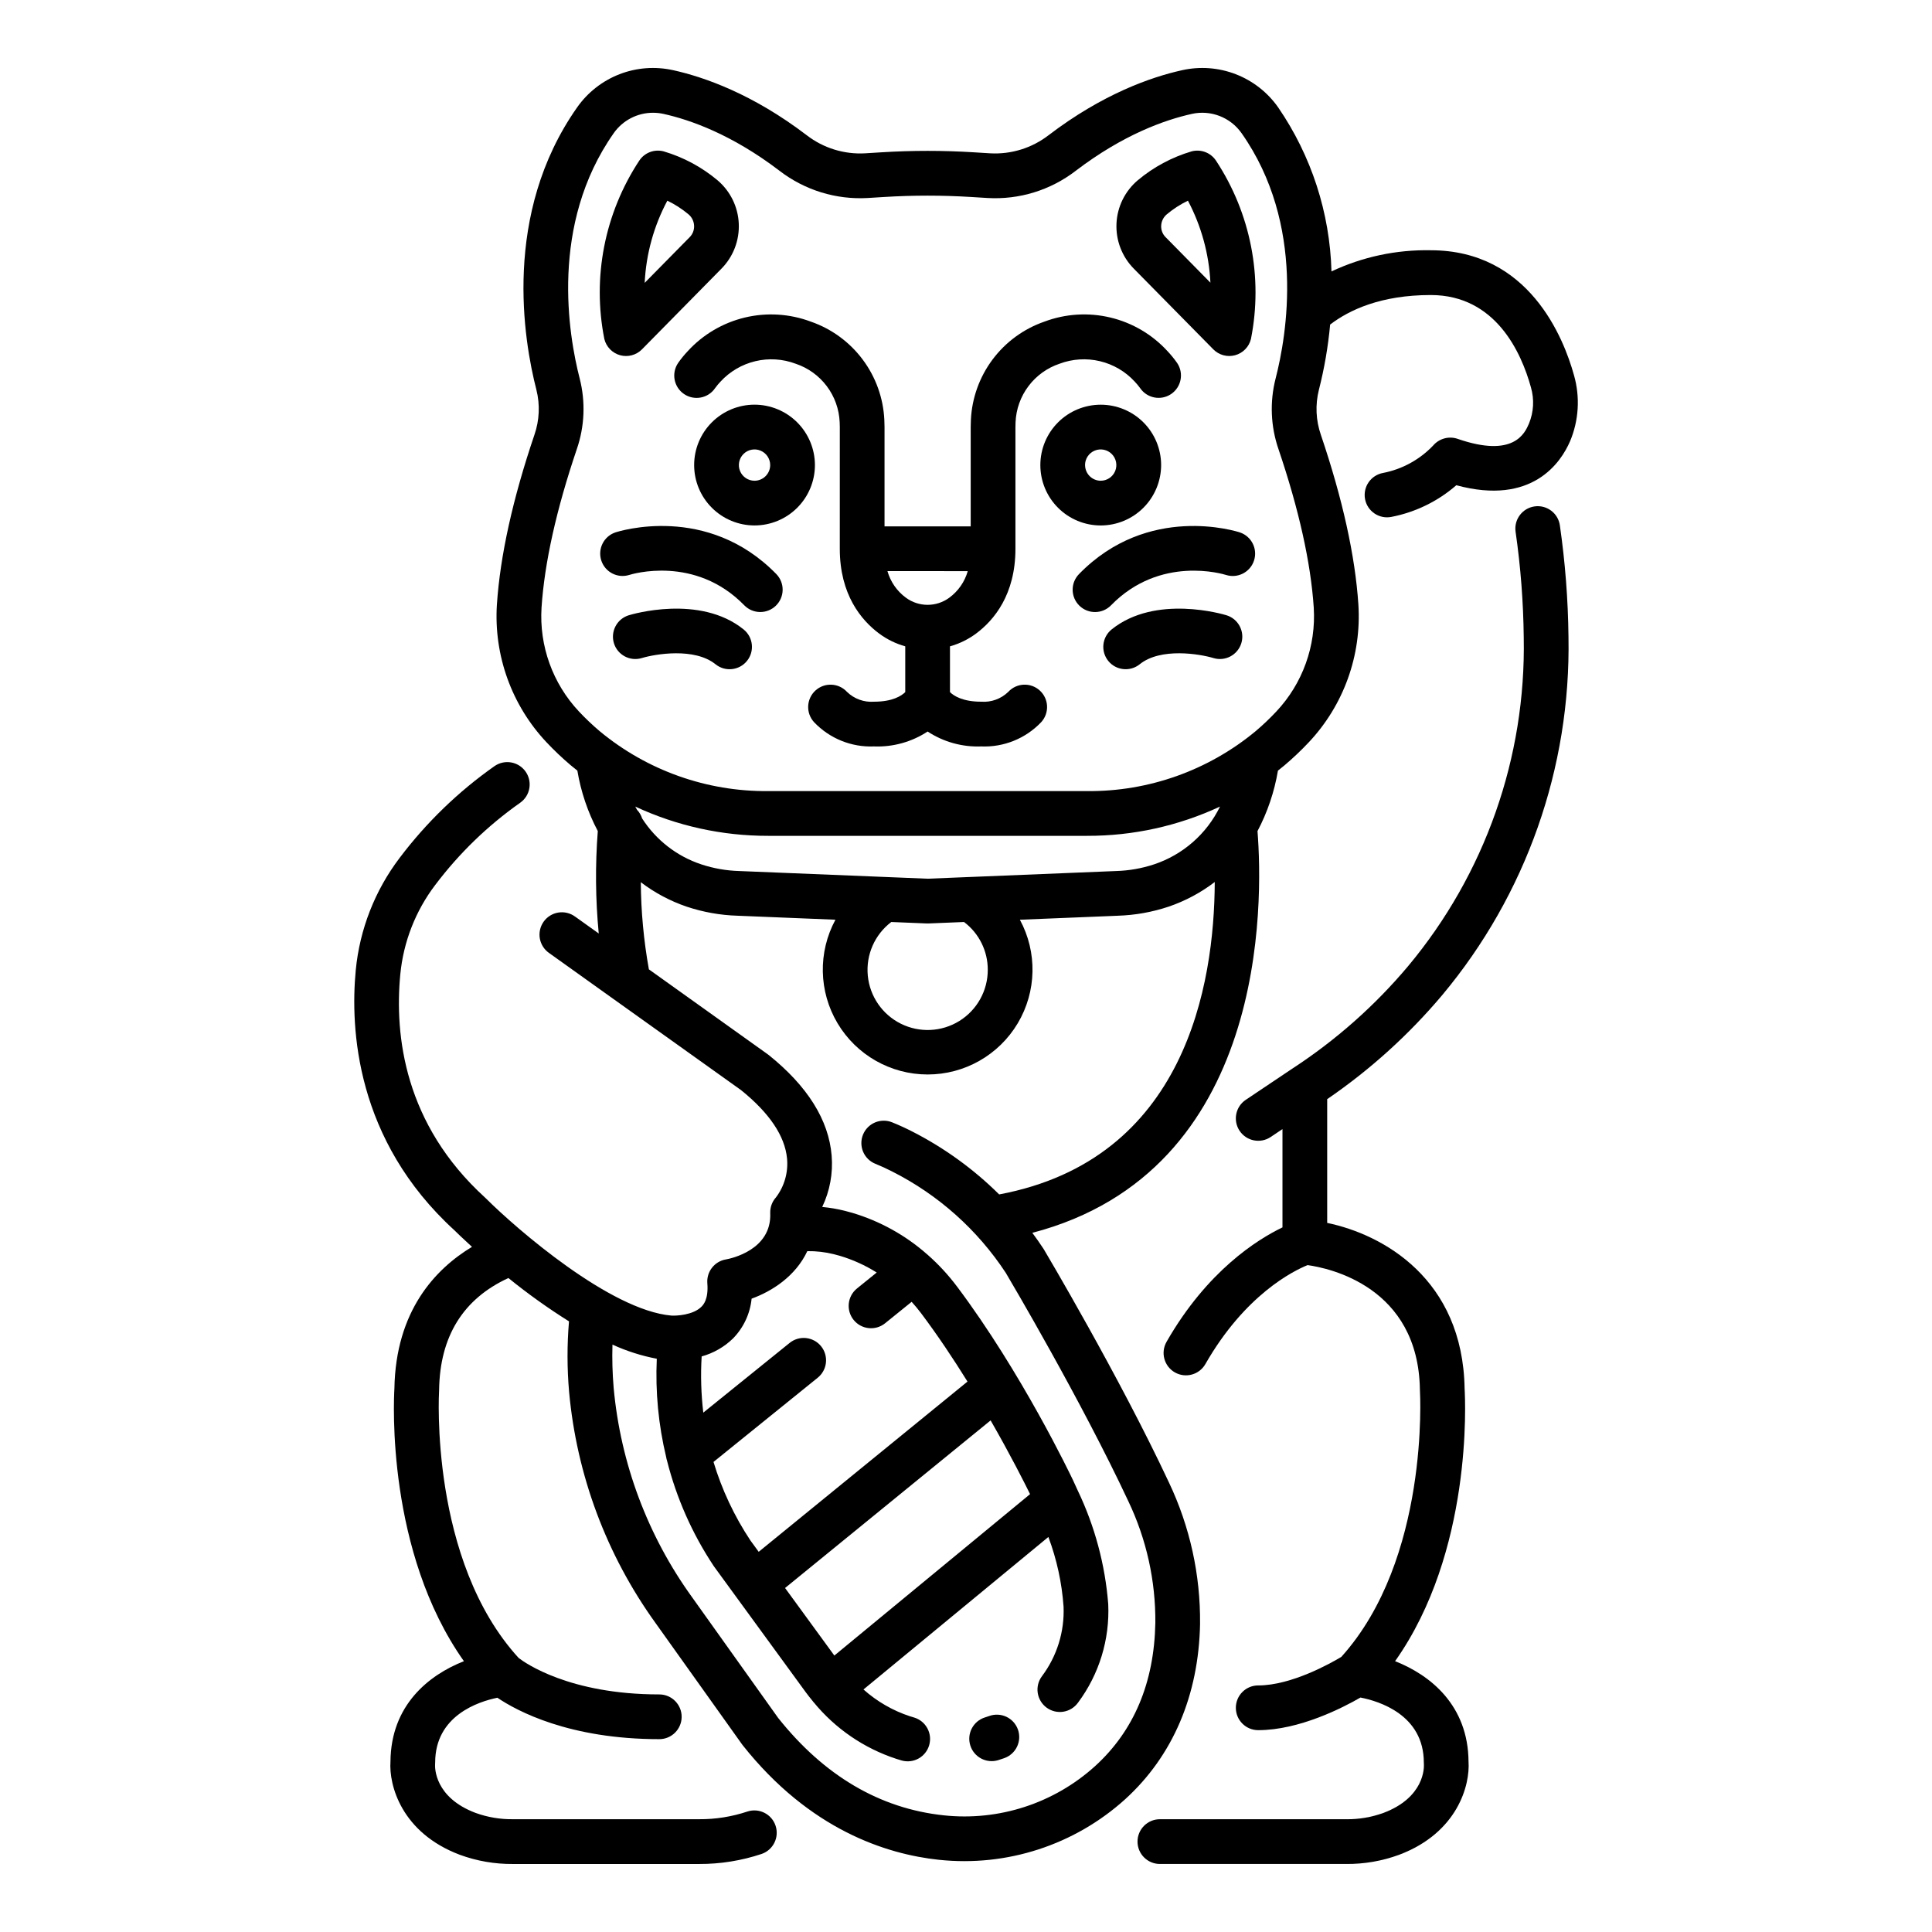 <?xml version="1.0" encoding="UTF-8"?>
<!-- Uploaded to: ICON Repo, www.iconrepo.com, Generator: ICON Repo Mixer Tools -->
<svg fill="#000000" width="800px" height="800px" version="1.1" viewBox="144 144 512 512" xmlns="http://www.w3.org/2000/svg">
 <g>
  <path d="m526.23 407.68c22.199-26.566 34.07-60.25 33.434-94.867-0.109-9.906-0.871-19.793-2.285-29.598-0.473-3.242-3.484-5.481-6.723-5.008-3.238 0.473-5.481 3.484-5.008 6.723 1.34 9.285 2.059 18.652 2.16 28.035 0.602 31.762-10.273 62.672-30.633 87.059-8.816 10.488-19.129 19.621-30.605 27.109-0.016 0.012-0.031 0.023-0.047 0.035l-0.031 0.016-12.355 8.285c-2.719 1.824-3.445 5.504-1.621 8.223s5.504 3.445 8.223 1.625l3.129-2.098v26.051c-6.668 3.207-19.969 11.531-30.727 30.336h0.004c-0.781 1.363-0.988 2.984-0.574 4.5 0.414 1.52 1.41 2.809 2.777 3.59 2.84 1.625 6.465 0.637 8.09-2.203 10.531-18.418 23.371-24.727 27.086-26.227 5.668 0.785 29.375 5.703 29.766 33.059 0 0.098 0 0.203 0.012 0.297 0.027 0.445 2.551 44.555-20.844 70.477-2.676 1.605-13.176 7.559-22.02 7.559v-0.004c-3.273 0-5.926 2.656-5.926 5.93 0 3.273 2.652 5.926 5.926 5.926 10.934 0 22.539-6.012 27.098-8.645 4.859 0.941 16.793 4.551 16.793 17.23 0 0.148 0.004 0.297 0.02 0.441 0.051 0.891 0.176 8.793-10.723 12.906-3.172 1.148-6.527 1.715-9.898 1.672h-49.344c-3.273 0-5.93 2.656-5.93 5.93s2.656 5.926 5.93 5.926h49.344c4.801 0.043 9.57-0.781 14.074-2.438 15.531-5.859 18.801-18.523 18.375-24.688-0.109-14.934-10.121-22.941-19.465-26.613 20.531-29.012 18.625-68.883 18.426-72.23-0.484-29.117-21.645-40.852-36.418-43.918v-32.797c11.371-7.781 21.637-17.066 30.512-27.605z"/>
  <path d="m406.15 598.76c-0.367 0.129-0.734 0.254-1.105 0.367-3.129 0.969-4.879 4.285-3.914 7.414 0.969 3.129 4.285 4.879 7.414 3.914 0.535-0.164 1.07-0.344 1.598-0.531 1.488-0.523 2.707-1.621 3.383-3.043 0.68-1.426 0.762-3.059 0.23-4.547-0.531-1.484-1.633-2.695-3.059-3.367s-3.062-0.746-4.547-0.207z"/>
  <path d="m259.36 378.5c6.32-8.375 13.906-15.715 22.48-21.754 2.684-1.879 3.332-5.578 1.453-8.258-1.879-2.68-5.574-3.328-8.258-1.449-9.582 6.746-18.059 14.945-25.121 24.301-6.562 8.641-10.59 18.938-11.633 29.738-1.48 15.492-0.059 45.047 26.188 69 0.473 0.469 2.121 2.082 4.613 4.352-9.723 5.867-20.223 16.965-20.562 37.574-0.203 3.348-2.106 43.215 18.422 72.23-9.344 3.672-19.359 11.676-19.465 26.613-0.43 6.16 2.844 18.828 18.375 24.688 4.508 1.656 9.277 2.481 14.078 2.438h49.344c5.637 0.023 11.238-0.879 16.586-2.668 3.07-1.07 4.707-4.418 3.664-7.5-1.043-3.082-4.379-4.746-7.469-3.727-4.121 1.371-8.438 2.059-12.781 2.031h-49.344c-3.375 0.043-6.731-0.523-9.902-1.672-10.898-4.109-10.773-12.016-10.73-12.809 0.016-0.18 0.023-0.363 0.023-0.543 0-12.441 11.477-16.145 16.488-17.168 5.242 3.539 19.086 10.977 42.902 10.977h0.004c3.273 0 5.926-2.656 5.926-5.93 0-3.273-2.652-5.926-5.926-5.926-23.816 0-35.578-8.355-37.266-9.656-23.668-25.871-21.121-70.316-21.094-70.758 0.008-0.098 0.012-0.199 0.012-0.309 0.203-14.18 6.387-24.125 18.367-29.625v0.004c5.113 4.148 10.473 7.981 16.051 11.477-0.523 6.199-0.516 12.434 0.023 18.633 2.008 22.117 9.918 43.289 22.906 61.305l22.941 32.176c0.062 0.082 0.121 0.16 0.184 0.242 17.758 22.391 38.062 28.859 51.973 30.34v-0.004c17.988 1.922 35.945-3.918 49.371-16.051 12.625-11.477 19.488-27.562 19.844-46.508h-0.004c0.129-12.941-2.691-25.742-8.242-37.43-13.168-28.141-32.926-61.402-33.125-61.734-0.043-0.07-0.086-0.141-0.129-0.207-0.941-1.441-1.938-2.84-2.953-4.219 62.496-16.352 61.156-87.668 59.672-106.47l0.004 0.004c2.644-5.019 4.473-10.426 5.414-16.02 0.582-0.461 1.168-0.918 1.73-1.398 2.285-1.934 4.457-3.996 6.504-6.176 9.199-9.809 13.938-22.984 13.086-36.41-0.848-12.918-4.199-28.066-9.949-45.02-1.328-3.836-1.508-7.977-0.52-11.91 1.449-5.68 2.445-11.465 2.981-17.301 5.039-3.852 13.426-7.824 26.672-7.824 17.215 0 24.016 15.312 26.535 24.441 0.926 3.176 0.746 6.574-0.516 9.633-1.09 2.519-3.984 9.199-18.918 4.035v-0.004c-2.32-0.785-4.883-0.078-6.477 1.781-3.555 3.731-8.18 6.269-13.238 7.258-1.562 0.273-2.945 1.16-3.848 2.457-0.906 1.301-1.25 2.91-0.961 4.465 0.289 1.559 1.188 2.934 2.5 3.82 1.309 0.891 2.918 1.219 4.473 0.914 6.379-1.234 12.32-4.129 17.219-8.395 20.188 5.484 27.754-6.137 30.129-11.629h0.004c2.328-5.539 2.703-11.711 1.059-17.492-2.758-9.973-11.965-33.148-37.969-33.148-9.086-0.184-18.09 1.734-26.309 5.609-0.422-15.543-5.328-30.637-14.121-43.461-2.793-3.984-6.707-7.047-11.246-8.805-4.539-1.754-9.496-2.121-14.242-1.055-8.219 1.82-21.027 6.289-35.375 17.234l0.004-0.004c-4.406 3.394-9.879 5.094-15.43 4.793l-4.41-0.273c-8.125-0.504-16.277-0.504-24.402 0l-4.41 0.273c-5.551 0.305-11.027-1.395-15.43-4.793-14.344-10.941-27.152-15.41-35.371-17.234v0.004c-4.746-1.066-9.703-0.699-14.242 1.055-4.535 1.758-8.449 4.82-11.242 8.805-19.863 28.258-14.16 61.746-10.785 74.832l-0.004-0.004c0.992 3.938 0.812 8.078-0.516 11.914-5.75 16.961-9.098 32.109-9.949 45.027h-0.004c-0.844 13.422 3.891 26.598 13.09 36.41 2.047 2.18 4.219 4.242 6.5 6.172 0.566 0.48 1.152 0.938 1.734 1.398 0.938 5.598 2.769 11.008 5.418 16.023-0.699 9.039-0.617 18.121 0.25 27.141l-6.262-4.473h-0.004c-1.277-0.938-2.879-1.324-4.441-1.074-1.566 0.25-2.965 1.117-3.887 2.406-0.922 1.293-1.289 2.898-1.02 4.457 0.273 1.562 1.156 2.953 2.457 3.856l15.902 11.363 34.965 24.969c7.527 6.066 11.629 12.164 12.191 18.125 0.348 3.684-0.699 7.363-2.938 10.309-1.035 1.148-1.578 2.66-1.516 4.207 0.398 9.77-10.52 12.016-11.734 12.23h-0.004c-3.031 0.508-5.172 3.25-4.93 6.316 0.34 4.297-1.094 5.75-1.566 6.223-2.191 2.215-6.656 2.438-7.988 2.344-16.184-1.426-40.965-22.914-49.148-31.074-0.062-0.062-0.129-0.125-0.195-0.188-21.395-19.477-24.027-42.938-22.469-59.191 0.832-8.605 4.043-16.812 9.277-23.695zm28.152-73.469c0.785-11.887 3.93-26.02 9.348-42.004v-0.004c2.074-6.016 2.34-12.508 0.773-18.676-2.965-11.492-8.02-40.836 9.008-65.051h-0.004c2.383-3.398 6.273-5.418 10.422-5.414 0.941 0 1.879 0.105 2.801 0.309 7.055 1.562 18.117 5.449 30.746 15.086 6.668 5.125 14.957 7.68 23.352 7.195l4.41-0.273c7.637-0.469 15.297-0.469 22.938 0l4.41 0.273c8.395 0.488 16.684-2.066 23.348-7.195 12.629-9.633 23.691-13.52 30.75-15.082v-0.004c5.031-1.133 10.254 0.883 13.219 5.106 17.027 24.215 11.973 53.559 9.008 65.051-1.57 6.168-1.301 12.66 0.77 18.676 5.418 15.984 8.562 30.113 9.348 42.004 0.637 10.148-2.949 20.105-9.91 27.52-1.734 1.848-3.574 3.598-5.508 5.234-12.535 10.391-28.344 16.012-44.625 15.867h-84.555c-16.281 0.145-32.09-5.477-44.625-15.867-1.938-1.641-3.777-3.387-5.512-5.234-6.957-7.414-10.543-17.371-9.91-27.52zm60.043 60.477h84.559v-0.004c12.16 0.031 24.176-2.617 35.199-7.754-3.531 7.254-9.84 12.777-17.496 15.32-3.246 1.07-6.637 1.664-10.055 1.762l-38.77 1.582h-0.055l-11.102 0.453-49.926-2.035c-3.422-0.098-6.812-0.691-10.059-1.766-6.465-2.141-12-6.438-15.676-12.168-0.27-0.855-0.734-1.637-1.352-2.285-0.156-0.289-0.324-0.574-0.469-0.863 11.023 5.137 23.043 7.781 35.203 7.754zm58.215 35.496v-0.004c0.012 5.516-2.832 10.645-7.516 13.559-4.688 2.914-10.543 3.199-15.488 0.75-4.945-2.445-8.27-7.277-8.793-12.77-0.523-5.492 1.828-10.863 6.223-14.199l9.398 0.383h0.242 0.242l9.406-0.383h-0.004c3.973 2.996 6.301 7.684 6.289 12.66zm-58.105 22.551c-0.086-0.066-0.172-0.137-0.262-0.199l-31.441-22.469c-1.371-7.621-2.09-15.348-2.144-23.094 3.676 2.805 7.785 4.992 12.16 6.481 4.344 1.449 8.875 2.262 13.449 2.402l25.973 1.059v0.004c-4.66 8.609-4.445 19.039 0.566 27.449 5.012 8.41 14.082 13.562 23.871 13.562 9.793 0 18.859-5.152 23.871-13.562s5.231-18.84 0.57-27.449l25.969-1.059v-0.004c4.574-0.141 9.105-0.953 13.449-2.402 4.402-1.5 8.531-3.703 12.227-6.531-0.105 27.184-7.758 73.535-57.129 82.793v0.004c-6.75-6.699-14.5-12.312-22.969-16.641-1.758-0.902-3.57-1.734-5.398-2.469h0.004c-1.461-0.59-3.098-0.578-4.547 0.035-1.449 0.617-2.594 1.781-3.184 3.242-0.59 1.461-0.57 3.098 0.047 4.547 0.621 1.449 1.793 2.59 3.254 3.172 1.48 0.594 2.965 1.277 4.398 2.016 12.227 6.164 22.617 15.43 30.137 26.867 1.227 2.066 19.953 33.754 32.512 60.586 4.785 10.051 7.223 21.059 7.129 32.188-0.297 15.828-5.668 28.598-15.965 37.957-10.906 9.875-25.512 14.617-40.141 13.039-16.906-1.801-31.66-10.484-43.848-25.801l-22.852-32.047c-11.754-16.289-18.918-35.434-20.746-55.434-0.324-3.812-0.43-7.637-0.316-11.461 3.75 1.715 7.695 2.973 11.746 3.746-0.398 8.758 0.438 17.527 2.484 26.051 0.051 0.332 0.129 0.66 0.234 0.98 2.504 9.891 6.66 19.285 12.297 27.793 0.051 0.074 0.102 0.148 0.148 0.219l24.281 33.285c0.617 0.848 1.273 1.656 1.926 2.457 0.039 0.051 0.062 0.105 0.102 0.148 0.039 0.043 0.051 0.047 0.074 0.074l0.004-0.004c5.727 7 13.336 12.215 21.93 15.031 0.477 0.152 0.961 0.301 1.453 0.445 3.133 0.855 6.371-0.965 7.262-4.09 0.895-3.121-0.891-6.379-4-7.309-0.367-0.105-0.73-0.215-1.09-0.332l-0.004 0.004c-4.551-1.5-8.746-3.918-12.324-7.106l49-40.414c2.223 5.926 3.578 12.141 4.023 18.449 0.277 6.621-1.742 13.137-5.719 18.438-0.953 1.266-1.359 2.859-1.129 4.43 0.234 1.566 1.082 2.977 2.359 3.914 1.277 0.938 2.875 1.324 4.441 1.074 1.562-0.25 2.961-1.117 3.883-2.402 5.602-7.516 8.426-16.734 8.004-26.098-0.816-10.453-3.559-20.664-8.082-30.121-0.035-0.07-0.062-0.148-0.098-0.215-0.387-0.848-0.758-1.695-1.172-2.555-0.543-1.148-13.547-28.422-30.77-51.348h-0.004c-2.277-3.027-4.859-5.82-7.703-8.328-0.059-0.051-0.113-0.102-0.172-0.148h-0.004c-5.742-5.066-12.523-8.82-19.867-11-0.648-0.188-1.309-0.367-1.977-0.535-1.953-0.488-3.941-0.824-5.949-1.012 2.023-4.234 2.887-8.93 2.5-13.602-0.766-9.438-6.394-18.422-16.73-26.707zm69.309 116.41-51.863 42.773-13.059-17.902 54.473-44.414c5.242 9.121 8.992 16.57 10.453 19.539zm-78.754-41.223 0.004-0.004c2.812-2.856 4.562-6.59 4.961-10.578 5.383-1.953 11.621-5.914 14.762-12.594 2.367-0.035 4.731 0.238 7.027 0.809 0.523 0.133 1.039 0.27 1.547 0.418v-0.004c3.461 1.027 6.762 2.523 9.816 4.445l-5.227 4.223v0.004c-2.547 2.055-2.941 5.789-0.887 8.336 2.059 2.543 5.789 2.941 8.336 0.883l7.035-5.684c0.871 0.969 1.715 1.965 2.5 3.016 4.414 5.875 8.57 12.121 12.301 18.121l-55.332 45.113-2.184-2.992c-4.266-6.422-7.566-13.441-9.793-20.824l27.59-22.297c1.234-0.98 2.027-2.418 2.203-3.988 0.172-1.57-0.289-3.144-1.281-4.375-0.992-1.227-2.438-2.008-4.008-2.172-1.57-0.16-3.141 0.312-4.363 1.316l-22.848 18.449c-0.582-4.941-0.73-9.926-0.434-14.895 3.113-0.859 5.957-2.484 8.277-4.731z"/>
  <path d="m308.34 238.14c2.07 0.566 4.285-0.031 5.789-1.559l21.098-21.418c3.113-3.172 4.762-7.496 4.555-11.934-0.203-4.441-2.25-8.594-5.641-11.461-4.18-3.504-9.031-6.106-14.258-7.652-2.453-0.652-5.051 0.324-6.461 2.438-9.184 13.934-12.516 30.926-9.266 47.293 0.516 2.082 2.117 3.723 4.184 4.293zm12.512-40.957c2.012 0.969 3.894 2.184 5.609 3.617 0.895 0.75 1.434 1.844 1.48 3.016 0.055 1.125-0.363 2.227-1.16 3.027l-11.93 12.113h-0.004c0.367-7.613 2.418-15.051 6.004-21.773z"/>
  <path d="m343.96 251.24c-4.246 0-8.316 1.688-11.316 4.688-3.004 3.004-4.688 7.074-4.688 11.316 0 4.246 1.684 8.316 4.688 11.316 3 3 7.07 4.688 11.316 4.688 4.242 0 8.312-1.688 11.316-4.688 3-3 4.688-7.07 4.688-11.316-0.008-4.242-1.695-8.309-4.695-11.309s-7.066-4.688-11.309-4.695zm0 20.16c-1.68 0-3.191-1.008-3.836-2.559-0.641-1.551-0.285-3.336 0.902-4.523 1.184-1.188 2.969-1.543 4.519-0.898 1.551 0.641 2.562 2.156 2.562 3.832-0.004 2.289-1.859 4.144-4.148 4.148z"/>
  <path d="m465.54 236.58c1.504 1.527 3.719 2.121 5.789 1.555 2.066-0.566 3.668-2.207 4.184-4.289 3.246-16.371-0.086-33.359-9.273-47.293-1.406-2.109-4.004-3.09-6.457-2.438-5.227 1.547-10.078 4.148-14.258 7.652-3.394 2.867-5.441 7.019-5.644 11.461-0.207 4.438 1.441 8.762 4.555 11.934zm-12.328-35.781c1.711-1.43 3.59-2.644 5.602-3.617 3.555 6.719 5.59 14.137 5.961 21.727l-11.883-12.066h-0.004c-0.797-0.801-1.219-1.902-1.164-3.027 0.051-1.172 0.59-2.266 1.488-3.016z"/>
  <path d="m451.71 267.25c0-4.242-1.688-8.312-4.688-11.316-3.004-3-7.074-4.684-11.316-4.684-4.246 0-8.316 1.684-11.316 4.684-3.004 3.004-4.688 7.074-4.688 11.316 0 4.246 1.684 8.316 4.688 11.316 3 3.004 7.07 4.688 11.316 4.688 4.242-0.004 8.309-1.691 11.309-4.691s4.688-7.07 4.695-11.312zm-20.16 0h-0.004c0-1.676 1.012-3.188 2.562-3.832 1.551-0.641 3.336-0.285 4.519 0.898 1.188 1.188 1.543 2.973 0.902 4.523-0.645 1.551-2.156 2.562-3.836 2.562-2.285-0.012-4.133-1.863-4.137-4.152z"/>
  <path d="m326.25 237.07c-0.93 0.984-1.785 2.031-2.555 3.141-1.828 2.719-1.109 6.402 1.605 8.227 2.719 1.828 6.398 1.109 8.227-1.605 0.434-0.598 0.906-1.164 1.414-1.699 2.469-2.684 5.684-4.57 9.234-5.414 3.547-0.848 7.269-0.613 10.684 0.672 3.285 1.098 6.16 3.168 8.242 5.938 2.086 2.769 3.277 6.106 3.422 9.57 0.023 0.414 0.035 0.84 0.035 1.273l-0.004 32.254c0 12.16 5.68 18.938 10.445 22.484 2.078 1.535 4.414 2.68 6.902 3.375v12.129c-0.973 0.965-3.316 2.543-8.277 2.543-2.648 0.199-5.254-0.746-7.16-2.598-2.219-2.41-5.969-2.566-8.379-0.352-2.406 2.219-2.566 5.969-0.348 8.379 4.121 4.332 9.91 6.676 15.887 6.426 5.031 0.195 9.996-1.188 14.203-3.953 4.207 2.766 9.172 4.148 14.203 3.953 5.977 0.25 11.77-2.094 15.891-6.426 2.215-2.41 2.059-6.16-0.352-8.379-2.41-2.215-6.16-2.059-8.375 0.352-1.906 1.852-4.516 2.797-7.164 2.598-4.945 0-7.301-1.578-8.277-2.539v-12.133c2.488-0.695 4.824-1.84 6.902-3.375 4.766-3.547 10.445-10.324 10.445-22.484v-32.258c0-0.434 0.012-0.859 0.031-1.27 0.145-3.465 1.336-6.801 3.422-9.57 2.082-2.769 4.957-4.84 8.242-5.941 3.414-1.281 7.137-1.516 10.684-0.672 3.551 0.844 6.766 2.731 9.234 5.414 0.508 0.535 0.98 1.105 1.414 1.699 1.832 2.711 5.512 3.422 8.223 1.598 2.711-1.828 3.43-5.508 1.609-8.223-0.773-1.105-1.629-2.152-2.555-3.137-4.035-4.414-9.305-7.519-15.121-8.914-5.816-1.398-11.922-1.02-17.523 1.086-5.473 1.895-10.25 5.391-13.719 10.027-3.469 4.641-5.473 10.211-5.746 15.996-0.031 0.621-0.051 1.254-0.051 1.902v26.336h-22.836v-26.332c0-0.645-0.016-1.281-0.051-1.902-0.273-5.785-2.273-11.359-5.746-15.996-3.469-4.641-8.246-8.133-13.719-10.031-5.602-2.102-11.703-2.481-17.523-1.086-5.816 1.398-11.086 4.504-15.121 8.918zm74.215 58.285c-0.801 2.824-2.523 5.305-4.891 7.043-3.418 2.519-8.082 2.519-11.5 0-2.367-1.738-4.09-4.219-4.891-7.047z"/>
  <path d="m307.01 285.12c-3.035 1.074-4.66 4.375-3.656 7.434 1.004 3.059 4.266 4.758 7.348 3.828 0.707-0.227 17.477-5.367 30.535 8.023 2.285 2.344 6.039 2.391 8.383 0.105 1.125-1.098 1.77-2.598 1.789-4.168 0.02-1.574-0.586-3.086-1.684-4.215-18.332-18.785-41.73-11.336-42.715-11.008z"/>
  <path d="m341.07 310.81c-11.641-9.391-29.68-3.992-30.438-3.758h-0.004c-1.5 0.461-2.762 1.496-3.496 2.887-0.738 1.387-0.895 3.012-0.438 4.516 0.961 3.129 4.273 4.891 7.402 3.934 3.539-1.066 13.949-2.848 19.527 1.652h0.004c2.547 2.055 6.281 1.652 8.336-0.895s1.652-6.281-0.895-8.336z"/>
  <path d="m472.66 285.12c-0.988-0.328-24.391-7.777-42.711 11.016-2.285 2.344-2.238 6.094 0.102 8.379 2.344 2.285 6.098 2.242 8.383-0.102 13.039-13.375 29.785-8.266 30.535-8.027 3.082 0.938 6.352-0.762 7.356-3.824 1.004-3.062-0.621-6.367-3.664-7.438z"/>
  <path d="m469.03 307.05c-0.762-0.234-18.793-5.629-30.441 3.758-1.223 0.988-2.004 2.422-2.172 3.984s0.293 3.129 1.277 4.352c2.055 2.547 5.789 2.949 8.336 0.895 5.582-4.5 15.992-2.719 19.527-1.652 3.133 0.957 6.445-0.805 7.406-3.934 0.957-3.129-0.805-6.445-3.934-7.402z"/>
 </g>
</svg>